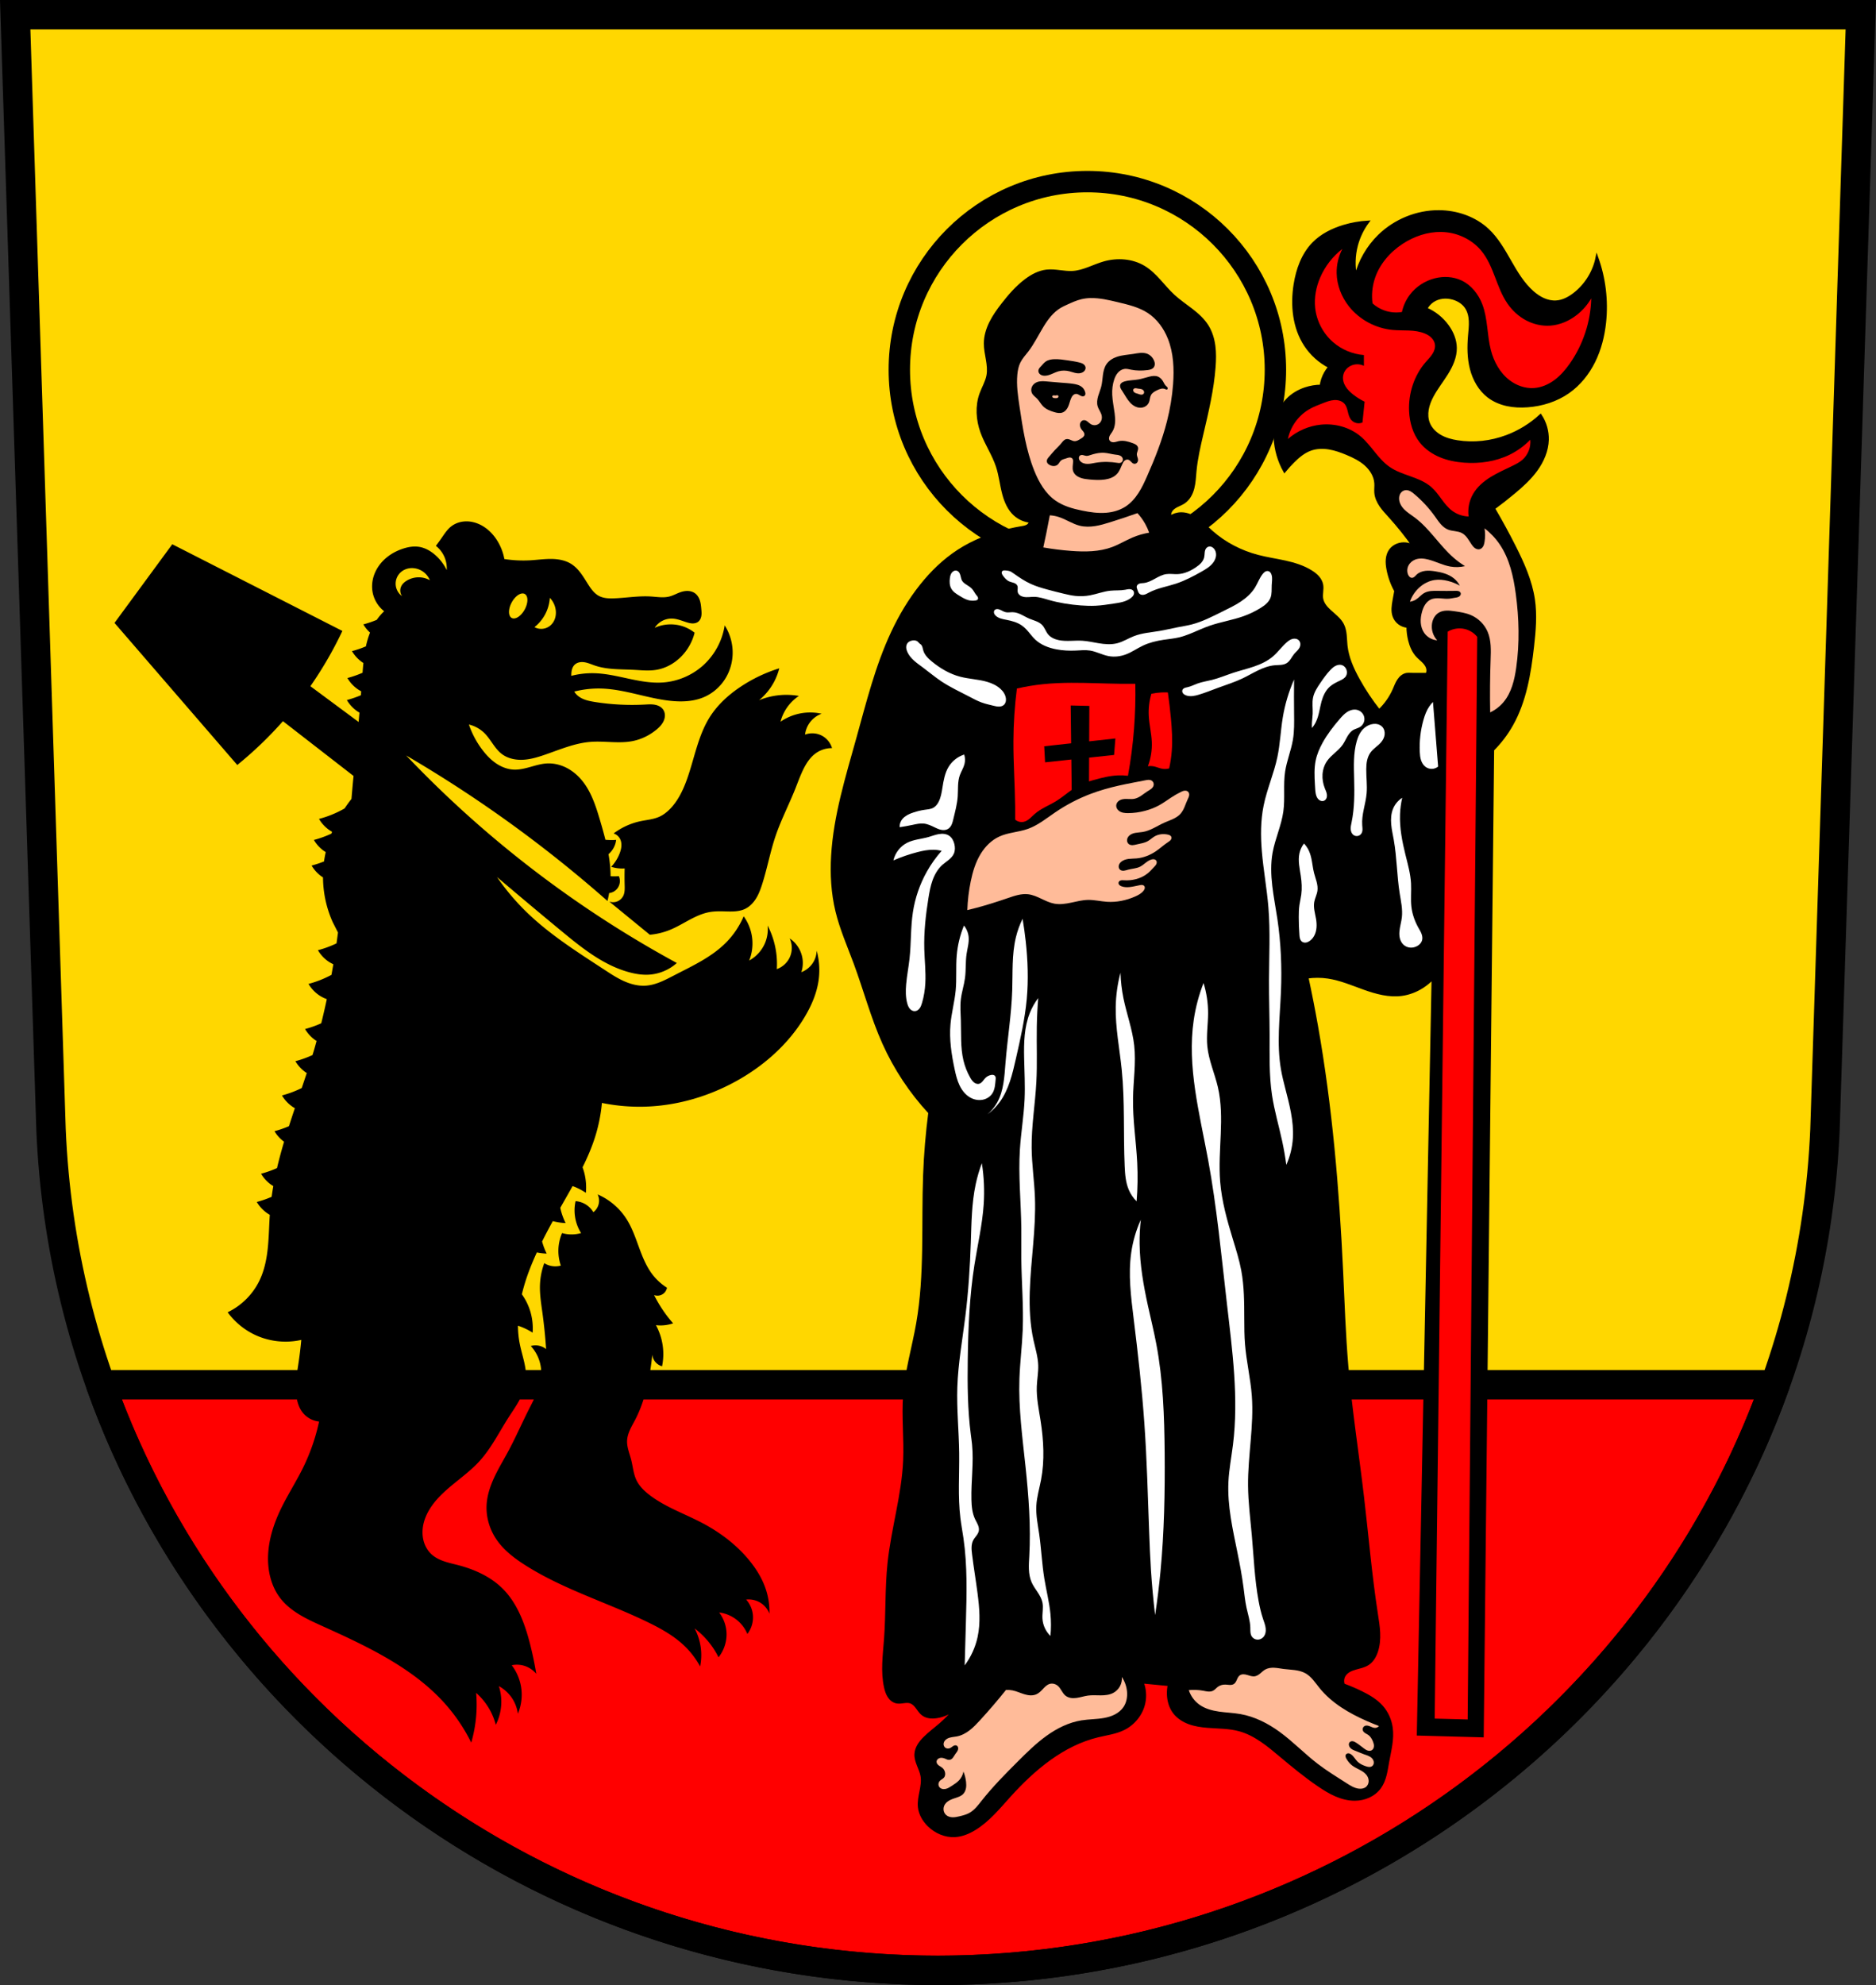 <svg xmlns="http://www.w3.org/2000/svg" width="701.33" height="741.77" viewBox="0 0 701.334 741.769"><rect x="0" y="0" width="701.334" height="741.769" fill="#333333" stroke="none"/><g transform="translate(-16.732-35.19)"><path d="m22.412 40.692l13.398 416.62c7.415 175.25 153.92 314.05 331.59 314.14 177.51-.215 324.07-139.06 331.59-314.14l13.398-416.62h-344.98z" fill="#ffd700" fill-rule="evenodd"/><g stroke="#000"><g stroke-width="11"><path d="m37.662 517.43c45.68 127.71 169.12 218.76 313 218.84 143.73-.174 267.16-91.25 312.93-218.84h-625.93z" transform="translate(16.732 35.19)" fill="#f00" stroke-linejoin="round" stroke-linecap="round"/><path d="m22.412 40.692l13.398 416.62c7.415 175.25 153.92 314.05 331.59 314.14 177.51-.215 324.07-139.06 331.59-314.14l13.398-416.62h-344.98z" fill="none" fill-rule="evenodd"/></g><circle cx="423.24" cy="173.35" r="70.3" fill="none" stroke-linejoin="round" stroke-linecap="round" stroke-width="8"/></g><g fill-rule="evenodd"><path d="m174.68 194.82c-.432-.013-.866.003-1.297.045-1.724.17-3.41.803-4.766 1.881-1.405 1.117-2.403 2.653-3.424 4.129-.723 1.046-1.47 2.076-2.24 3.088 1.35 1.063 2.437 2.456 3.141 4.02.707 1.575 1.023 3.322.916 5.04-.967-1.975-2.294-3.772-3.898-5.275-1.851-1.735-4.138-3.101-6.652-3.441-1.924-.261-3.888.09-5.734.689-2.272.737-4.427 1.861-6.264 3.387-1.838 1.527-3.352 3.462-4.293 5.658-.941 2.196-1.297 4.654-.912 7.01.469 2.875 2.058 5.552 4.357 7.34-1.023.974-1.946 2.051-2.752 3.211-.004.005-.008.011-.012.016-1.632.674-3.306 1.246-5.01 1.693.669 1.144 1.523 2.174 2.5 3.068-.662 1.663-1.167 3.392-1.549 5.145-1.692.709-3.427 1.313-5.201 1.777.974 1.666 2.317 3.112 3.906 4.207.116.08.241.145.359.221-.121 1.214-.223 2.432-.311 3.65-1.838.798-3.73 1.473-5.668 1.98.974 1.666 2.317 3.112 3.906 4.207.401.276.821.523 1.25.752-.038.488-.072.977-.111 1.465-1.705.717-3.456 1.326-5.246 1.795.974 1.666 2.319 3.112 3.908 4.207.256.176.525.331.793.488-.103 1.167-.2 2.334-.307 3.5l-18.03-13.361c4.548-6.537 8.557-13.449 11.957-20.65l-63.59-32.395-21.596 29.395 45.891 53.09c6.13-4.974 11.847-10.457 17.08-16.371l26.389 20.467c-.084.891-.172 1.782-.254 2.674-.181 1.971-.35 3.948-.525 5.922-.909 1.134-1.751 2.318-2.559 3.525-.185.106-.366.221-.553.324-2.841 1.57-5.878 2.785-9.02 3.607.974 1.666 2.319 3.112 3.908 4.207.317.218.645.417.98.605-.094.23-.179.462-.27.693-2.103.974-4.289 1.77-6.531 2.357.974 1.666 2.317 3.112 3.906 4.207.17.117.352.216.527.324-.257 1.159-.48 2.325-.643 3.5-1.514.607-3.063 1.12-4.641 1.533.974 1.666 2.317 3.112 3.906 4.207.115.079.238.144.355.219.036 5.732 1.261 11.454 3.611 16.682l1.99 3.908c-.182 1.356-.354 2.713-.549 4.066-2.231 1.065-4.561 1.924-6.953 2.551.974 1.666 2.319 3.112 3.908 4.207.583.402 1.205.739 1.846 1.039-.219 1.322-.451 2.641-.686 3.959-2.717 1.457-5.601 2.604-8.584 3.385.974 1.666 2.319 3.112 3.908 4.207.905.623 1.894 1.113 2.926 1.49-.635 3.02-1.333 6.03-2.076 9.02-1.956.874-3.978 1.604-6.05 2.146.974 1.666 2.317 3.112 3.906 4.207.13.089.269.164.402.248-.298 1.068-.582 2.139-.896 3.203-.204.691-.42 1.38-.631 2.07-2.06.944-4.197 1.719-6.389 2.293.974 1.666 2.319 3.114 3.908 4.209.109.075.226.137.338.209-.618 1.872-1.245 3.743-1.881 5.611-2.361 1.163-4.833 2.099-7.379 2.766.974 1.666 2.319 3.114 3.908 4.209.293.202.598.382.906.559-.759 2.239-1.498 4.483-2.223 6.729-1.752.745-3.551 1.377-5.393 1.859.904 1.545 2.137 2.889 3.578 3.951-.972 3.262-1.864 6.538-2.637 9.838-1.928.856-3.918 1.573-5.959 2.107.974 1.666 2.317 3.112 3.906 4.207.217.149.446.279.672.414-.235 1.331-.445 2.666-.629 4.01-1.799.774-3.65 1.43-5.545 1.926.974 1.666 2.319 3.114 3.908 4.209.307.211.625.402.949.586-.258 3.952-.316 7.917-.693 11.859-.416 4.341-1.25 8.698-3.131 12.633-2.472 5.172-6.758 9.456-11.93 11.928 2.653 3.638 6.241 6.588 10.322 8.488 5.324 2.478 11.478 3.133 17.205 1.834-.235 2.607-.542 5.208-.918 7.799-.63 4.338-1.461 8.726-.918 13.08.276 2.211.934 4.429 2.295 6.193 1.483 1.923 3.777 3.196 6.193 3.439-1.272 5.95-3.281 11.744-5.965 17.205-2.716 5.527-6.115 10.705-8.717 16.287-2.357 5.058-4.054 10.485-4.357 16.06-.317 5.829 1 11.907 4.588 16.516 3.867 4.974 9.856 7.728 15.598 10.322 7.606 3.437 15.206 6.918 22.48 11.01 8.312 4.675 16.245 10.194 22.709 17.205 4.227 4.584 7.791 9.777 10.551 15.369.933-3.217 1.55-6.528 1.836-9.865.248-2.898.248-5.818 0-8.717 2.136 1.88 3.932 4.144 5.275 6.652.894 1.669 1.589 3.445 2.064 5.277 1.366-2.687 2.08-5.703 2.064-8.717 0-1.943-.321-3.885-.918-5.734 2.168 1.169 4.01 2.931 5.277 5.04.963 1.609 1.59 3.418 1.834 5.277 1.368-3.233 1.771-6.867 1.146-10.322-.51-2.822-1.699-5.521-3.439-7.801 1.281-.273 2.618-.273 3.898 0 2.052.438 3.946 1.591 5.277 3.213-.605-3.701-1.371-7.377-2.295-11.01-1.936-7.618-4.739-15.34-10.322-20.873-4.473-4.433-10.423-7.122-16.516-8.717-1.779-.466-3.582-.847-5.32-1.445-1.738-.599-3.428-1.43-4.773-2.684-1.499-1.397-2.511-3.282-2.98-5.277-.521-2.214-.39-4.557.217-6.75.607-2.193 1.677-4.238 2.994-6.094 4.677-6.59 12.199-10.563 17.662-16.518 4.481-4.884 7.434-10.936 11.01-16.516 1.342-2.093 2.777-4.129 3.973-6.309 1.196-2.179 2.154-4.528 2.449-6.996.286-2.397-.06-4.826-.59-7.182-.53-2.356-1.242-4.669-1.703-7.04-.43-2.206-.637-4.434-.656-6.666.376.124.755.24 1.125.383 1.519.587 2.98 1.325 4.354 2.199.194-2.558-.069-5.15-.771-7.617-.684-2.403-1.793-4.681-3.246-6.713.647-2.701 1.456-5.371 2.406-7.965.955-2.606 2.034-5.16 3.189-7.68 1.212.246 2.445.397 3.682.434-.719-1.447-1.296-2.966-1.719-4.525 1.276-2.56 2.62-5.089 4-7.598 1.567.404 3.174.657 4.791.705-.724-1.458-1.303-2.988-1.727-4.561-.101-.375-.175-.756-.258-1.135.601-1.056 1.196-2.115 1.799-3.168.938-1.64 1.872-3.288 2.795-4.941.218.081.441.149.656.236 1.508.613 2.956 1.375 4.314 2.273.239-2.554.023-5.15-.637-7.629-.171-.642-.379-1.271-.607-1.895 1.839-3.705 3.48-7.495 4.719-11.441 1.287-4.1 2.134-8.338 2.523-12.617 5.425 1.107 10.982 1.57 16.516 1.377 12.31-.43 24.441-4.142 35.1-10.322 9.837-5.706 18.53-13.609 24.316-23.398 2.429-4.109 4.352-8.58 5.05-13.303.55-3.74.313-7.595-.689-11.24-.055 1.716-.62 3.411-1.605 4.816-1.016 1.449-2.474 2.583-4.129 3.211.505-1.546.663-3.203.459-4.816-.395-3.126-2.198-6.05-4.816-7.799 1.038 2.217 1.038 4.894 0 7.111-.943 2.01-2.721 3.62-4.818 4.357.13-2.065.054-4.143-.229-6.193-.484-3.515-1.575-6.946-3.211-10.09.228 2.173-.091 4.402-.918 6.424-1.15 2.811-3.296 5.203-5.965 6.652 1.01-2.535 1.407-5.313 1.146-8.03-.292-3.047-1.413-6.01-3.211-8.486-1.566 3.669-3.837 7.04-6.652 9.863-5.383 5.405-12.492 8.654-19.268 12.158-3.421 1.77-6.936 3.671-10.781 3.898-2.793.165-5.581-.581-8.131-1.732-2.55-1.151-4.897-2.7-7.238-4.232-10.216-6.686-20.636-13.25-29.361-21.791-4-3.917-7.618-8.226-10.781-12.846 7.98 6.787 16.01 13.515 24.09 20.19 7.654 6.321 15.657 12.751 25.23 15.369 2.463.673 5.02 1.083 7.57.918 3.798-.247 7.497-1.808 10.322-4.357-28.84-15.656-55.785-34.803-80.06-56.889-7.28-6.624-14.321-13.512-21.1-20.645 9.289 5.426 18.394 11.164 27.3 17.203 16.744 11.358 32.767 23.78 47.941 37.16.251-.976.447-1.964.617-2.957.538-.061 1.066-.213 1.549-.459.677-.345 1.265-.865 1.691-1.494.426-.63.69-1.368.76-2.125.069-.757-.056-1.532-.361-2.229-1.029.074-2.062.076-3.092.021.002-2.765-.303-5.51-.779-8.236 1.569-1.346 2.636-3.284 2.855-5.344-1.334.096-2.674.078-4.01-.043-.601-2.413-1.284-4.81-1.986-7.186-1.613-5.457-3.389-11.07-7.111-15.369-1.6-1.849-3.54-3.418-5.74-4.484-2.2-1.067-4.664-1.62-7.105-1.479-2.104.122-4.14.747-6.17 1.314-2.03.567-4.112 1.084-6.217.979-2.318-.116-4.559-.994-6.486-2.287-1.928-1.293-3.558-2.991-4.982-4.824-2.271-2.924-4.052-6.229-5.242-9.734 2.195.517 4.241 1.653 5.84 3.244 1.201 1.195 2.14 2.623 3.117 4.01.977 1.385 2.02 2.755 3.371 3.777 2.204 1.667 5.075 2.268 7.836 2.143 2.76-.125 5.444-.921 8.06-1.816 5.652-1.936 11.238-4.388 17.193-4.867 5.293-.426 10.692.732 15.896-.324 3.207-.651 6.228-2.14 8.758-4.217 1.118-.918 2.167-1.982 2.752-3.305.292-.661.463-1.38.451-2.104-.012-.723-.211-1.448-.607-2.053-.34-.518-.819-.94-1.357-1.248-.538-.308-1.135-.505-1.744-.621-1.218-.232-2.472-.143-3.711-.078-6.283.33-12.602.026-18.814-.973-1.401-.225-2.809-.488-4.123-1.025-1.314-.537-2.54-1.369-3.338-2.543-.069-.101-.123-.211-.186-.316 3.378-.85 6.871-1.241 10.352-1.115 8.705.315 17.03 3.686 25.691 4.588 4.177.435 8.522.268 12.387-1.375 3.202-1.361 5.965-3.718 7.854-6.641 1.889-2.922 2.903-6.395 2.928-9.875.026-3.632-1.024-7.264-2.982-10.322-.877 5.801-3.855 11.261-8.258 15.14-4.056 3.572-9.292 5.786-14.682 6.193-4.32.326-8.641-.475-12.877-1.383-4.236-.908-8.484-1.932-12.814-2.059-2.929-.086-5.868.248-8.705.979 0-.697.022-1.395.172-2.074.174-.792.528-1.566 1.121-2.119.481-.449 1.1-.734 1.744-.865.644-.131 1.314-.114 1.963-.008 1.298.213 2.51.77 3.754 1.197 4.649 1.596 9.689 1.363 14.598 1.621 2.814.148 5.654.462 8.434 0 3.399-.564 6.561-2.293 9.03-4.693 2.564-2.49 4.415-5.707 5.277-9.176-1.238-.985-2.641-1.764-4.131-2.295-3.474-1.237-7.423-1.069-10.779.459.703-1.102 1.702-2.01 2.863-2.613 1.161-.601 2.481-.889 3.787-.826 1.821.088 3.537.831 5.277 1.375.724.226 1.468.421 2.227.43.759.009 1.54-.183 2.131-.658.641-.515 1-1.316 1.139-2.127.138-.811.077-1.641 0-2.461-.091-1.095-.193-2.199-.52-3.248-.327-1.049-.898-2.053-1.773-2.717-.764-.58-1.724-.869-2.682-.914-.958-.045-1.917.145-2.824.455-1.399.478-2.697 1.24-4.129 1.607-2.233.573-4.58.149-6.881 0-4.588-.298-9.17.516-13.764.688-1.958.073-4.01.008-5.734-.918-1.687-.904-2.863-2.52-3.9-4.129-.92-1.428-1.78-2.898-2.793-4.262-1.013-1.364-2.192-2.63-3.629-3.537-2.183-1.378-4.833-1.842-7.414-1.873-2.581-.031-5.148.341-7.725.496-3.292.199-6.606.044-9.865-.459-.432-2.345-1.292-4.611-2.523-6.652-1.768-2.929-4.373-5.427-7.568-6.65-1.213-.464-2.504-.742-3.801-.779m-20.352 17.473c.217.008.432.026.646.055 1.258.17 2.469.68 3.471 1.459 1 .779 1.793 1.826 2.268 3-1.107-.614-2.348-.979-3.611-1.063-1.777-.117-3.589.335-5.102 1.275-.775.482-1.486 1.107-1.912 1.914-.314.593-.463 1.272-.426 1.941.037.67.259 1.328.637 1.883-1.296-.941-2.168-2.445-2.338-4.04-.102-.955.041-1.936.41-2.822.37-.887.967-1.679 1.717-2.279 1.182-.947 2.724-1.389 4.24-1.33m41.096 9.463a2.767 5.101 28.465 0 1 .002 0 2.767 5.101 28.465 0 1 .74 .186 2.767 5.101 28.465 0 1 .016 5.793 2.767 5.101 28.465 0 1 -4.863 3.182 2.767 5.101 28.465 0 1 -.016 -5.793 2.767 5.101 28.465 0 1 4.121 -3.367m10.135 1.645c1.253 1.282 2.053 2.997 2.23 4.781.104 1.04 0 2.106-.354 3.09-.353.984-.959 1.884-1.771 2.543-.806.653-1.809 1.06-2.842 1.154-1.033.094-2.092-.126-3-.623 1.608-1.272 2.954-2.873 3.932-4.676 1.045-1.927 1.666-4.082 1.807-6.27m85.78 26.334c-5.114 1.585-9.999 3.91-14.453 6.881-4.485 2.992-8.576 6.69-11.469 11.24-4.647 7.31-5.883 16.212-8.945 24.314-1.354 3.581-3.11 7.08-5.734 9.863-1.245 1.323-2.695 2.485-4.359 3.213-2.163.946-4.57 1.12-6.881 1.605-3.646.767-7.119 2.345-10.09 4.588.955.303 1.79.969 2.295 1.834.478.819.658 1.792.619 2.74-.039.948-.288 1.877-.619 2.766-.707 1.897-1.802 3.649-3.195 5.117 1.034.335 2.111.542 3.195.617.611.042 1.223.042 1.834 0-.056 2.064-.056 4.129 0 6.193.036 1.327.085 2.708-.459 3.918-.431.959-1.23 1.746-2.195 2.162-.965.416-2.087.458-3.08.113l15.14 12.387c2.596-.228 5.156-.848 7.568-1.834 2.529-1.034 4.877-2.458 7.287-3.744 2.41-1.287 4.929-2.452 7.623-2.908 1.889-.32 3.819-.284 5.734-.23 2.489.069 5.089.142 7.342-.918 1.739-.818 3.13-2.261 4.146-3.893 1.017-1.631 1.687-3.451 2.275-5.281 1.92-5.971 3.03-12.185 5.05-18.12 2.027-5.965 4.946-11.581 7.287-17.43.921-2.301 1.755-4.641 2.807-6.885 1.195-2.55 2.735-5.04 5.04-6.652 1.734-1.209 3.851-1.86 5.965-1.834-.61-2.093-2.154-3.896-4.129-4.818-1.851-.865-4.053-.948-5.965-.229.193-1.655.834-3.256 1.836-4.588 1.101-1.462 2.635-2.593 4.357-3.211-2.403-.538-4.908-.617-7.34-.23-2.87.456-5.636 1.562-8.03 3.211.536-2.065 1.478-4.02 2.754-5.734 1.138-1.525 2.542-2.849 4.129-3.898-2.57-.454-5.206-.532-7.799-.23-2.439.284-4.839.904-7.111 1.836 2.239-1.837 4.12-4.109 5.506-6.652.906-1.663 1.601-3.439 2.064-5.275m-67.898 196.58c.473.991.636 2.127.459 3.211-.221 1.352-.975 2.61-2.064 3.441-.722-1.224-1.759-2.261-2.982-2.982-1.114-.657-2.38-1.054-3.67-1.148-.567 2.566-.488 5.273.229 7.801.412 1.454 1.033 2.849 1.836 4.129-1.485.426-3.048.583-4.588.459-.854-.069-1.7-.223-2.523-.459-.902 2.094-1.374 4.372-1.377 6.652-.002 1.869.31 3.737.918 5.504-1.342.373-2.786.373-4.129 0-.728-.202-1.426-.513-2.064-.918-.953 2.57-1.497 5.291-1.605 8.03-.141 3.533.437 7.05.918 10.553.616 4.493 1.074 9.01 1.375 13.533-.977-.786-2.19-1.272-3.439-1.377-.77-.064-1.553.015-2.295.23 2.421 2.588 3.84 6.09 3.9 9.633.044 2.566-.598 5.105-1.525 7.498-.927 2.393-2.139 4.661-3.293 6.953-2.567 5.102-4.857 10.343-7.568 15.369-1.718 3.185-3.605 6.283-5.135 9.563-1.53 3.28-2.706 6.781-2.895 10.395-.236 4.526 1.125 9.1 3.67 12.846 2.726 4.02 6.686 7.03 10.781 9.635 14.245 9.06 30.694 13.949 45.877 21.332 4.942 2.403 9.819 5.121 13.764 8.947 2.281 2.212 4.222 4.773 5.734 7.568.474-2.335.553-4.75.23-7.111-.339-2.481-1.12-4.899-2.295-7.109 2.25 1.7 4.265 3.713 5.965 5.963 1.14 1.509 2.138 3.125 2.98 4.818 2.059-2.563 3.141-5.892 2.982-9.176-.131-2.723-1.104-5.399-2.752-7.57 2.62.327 5.134 1.461 7.111 3.211 1.491 1.319 2.675 2.981 3.439 4.818 1.553-1.995 2.307-4.595 2.064-7.111-.204-2.114-1.101-4.155-2.521-5.734 1.82-.215 3.709.195 5.275 1.146 1.559.947 2.789 2.424 3.439 4.129.076-3.107-.391-6.228-1.375-9.176-1.32-3.953-3.549-7.56-6.193-10.781-4.797-5.845-10.968-10.479-17.664-13.992-6.524-3.423-13.632-5.862-19.496-10.322-2.047-1.557-3.961-3.403-5.05-5.734-1.087-2.333-1.269-4.972-1.904-7.467-.609-2.394-1.654-4.747-1.537-7.215.066-1.389.502-2.738 1.072-4.01.57-1.268 1.275-2.469 1.918-3.701 2.449-4.692 3.988-9.815 5.04-15 .629-3.107 1.088-6.247 1.375-9.404.122 1.218.705 2.383 1.605 3.211.585.538 1.299.934 2.064 1.146.527-2.56.606-5.212.23-7.799-.384-2.646-1.243-5.223-2.523-7.57 1.141.138 2.3.138 3.441 0 1.015-.122 2.01-.353 2.98-.688-1.407-1.595-2.71-3.283-3.898-5.05-1.188-1.763-2.261-3.602-3.211-5.504.805.3 1.718.3 2.523 0 .585-.218 1.112-.592 1.512-1.072.4-.48.672-1.066.781-1.682-2.12-1.33-3.996-3.048-5.506-5.04-2.297-3.039-3.707-6.642-5.02-10.219-1.31-3.577-2.566-7.217-4.615-10.428-2.577-4.04-6.384-7.276-10.781-9.174" transform="translate(16.732 35.19)"/><path d="m453.82 664.72l-10.06-.973c.969 2.457 1.198 5.202.649 7.786-.884 4.158-3.817 7.8-7.632 9.676-2.976 1.464-6.337 1.877-9.562 2.651-13.15 3.157-24.02 12.349-33.09 22.384-4.01 4.444-7.875 9.189-12.976 12.327-2.267 1.394-4.804 2.457-7.461 2.595-3.59.186-7.16-1.381-9.732-3.893-1.871-1.827-3.281-4.213-3.568-6.812-.216-1.952.2-3.911.582-5.837.382-1.926.734-3.908.391-5.842-.246-1.391-.841-2.691-1.359-4-.519-1.314-.972-2.694-.912-4.105.05-1.181.462-2.327 1.063-3.344.601-1.017 1.386-1.915 2.223-2.748 1.907-1.899 4.095-3.49 6.121-5.261 2.134-1.865 4.092-3.932 5.839-6.164-2.053 1.903-4.691 3.165-7.461 3.568-.895.13-1.809.173-2.703.036-.894-.137-1.769-.46-2.488-1.01-.862-.659-1.452-1.6-2.099-2.471-.323-.436-.666-.86-1.067-1.225-.401-.366-.862-.672-1.376-.846-.826-.278-1.725-.197-2.59-.084-.864.113-1.746.253-2.601.084-.602-.119-1.169-.39-1.659-.758-.49-.368-.905-.832-1.244-1.343-.677-1.022-1.045-2.218-1.315-3.414-1.338-5.932-.448-12.1 0-18.17.694-9.394.312-18.855 1.298-28.22 1.352-12.846 5.263-25.375 5.839-38.28.367-8.213-.627-16.457 0-24.654.688-8.994 3.307-17.716 4.866-26.601 3.203-18.253 1.901-36.954 2.595-55.47.293-7.81.942-15.606 1.946-23.357-7.09-7.64-12.923-16.444-17.193-25.952-4.331-9.645-7.04-19.929-10.705-29.845-2.387-6.452-5.193-12.779-6.812-19.464-1.641-6.771-2.033-13.807-1.622-20.762.882-14.936 5.396-29.38 9.408-43.794 3.727-13.392 7.078-26.989 12.976-39.577 2.91-6.211 6.435-12.15 10.705-17.518 3.971-4.991 8.604-9.497 13.949-12.976 5.717-3.721 12.176-6.22 18.815-7.786 1.61-.38 3.233-.706 4.866-.973.464-.076.93-.147 1.378-.288.448-.141.881-.356 1.217-.685.352-.345.584-.809.649-1.298-2.156-.213-4.236-1.138-5.839-2.595-2.143-1.948-3.358-4.722-4.118-7.517-.941-3.46-1.279-7.07-2.399-10.48-1.466-4.461-4.218-8.403-5.811-12.821-1.647-4.569-1.982-9.709-.324-14.274.831-2.289 2.146-4.419 2.595-6.812.372-1.981.125-4.02-.213-6.01-.338-1.987-.768-3.975-.76-5.991.001-2.713.82-5.379 2.026-7.809 1.206-2.43 2.801-4.645 4.462-6.789 2.584-3.335 5.379-6.558 8.759-9.08 2.272-1.698 4.868-3.088 7.686-3.413 3.266-.377 6.55.7 9.832.493 4.077-.256 7.751-2.446 11.678-3.568 4.949-1.415 10.515-1.036 14.922 1.622 4.402 2.655 7.25 7.221 11.03 10.705 2.094 1.931 4.47 3.524 6.724 5.265 2.254 1.741 4.422 3.671 5.928 6.089 1.386 2.226 2.159 4.795 2.507 7.395.348 2.599.283 5.237.088 7.852-.63 8.449-2.606 16.731-4.542 24.979-1.081 4.608-2.154 9.236-2.595 13.949-.2 2.138-.272 4.303-.812 6.381-.27 1.039-.659 2.052-1.218 2.968-.559.916-1.293 1.734-2.187 2.329-.823.548-1.761.896-2.642 1.346-.881.45-1.739 1.036-2.224 1.898-.384.682-.502 1.509-.324 2.271 1.236-.836 2.725-1.294 4.217-1.298 2.263-.006 4.423 1.01 6.254 2.336 1.832 1.329 3.404 2.977 5.1 4.476 4.901 4.332 10.868 7.416 17.193 9.08 3.395.895 6.881 1.388 10.309 2.146 3.428.759 6.845 1.805 9.804 3.693.901.575 1.761 1.231 2.462 2.038.701.808 1.238 1.776 1.431 2.828.157.853.084 1.73.008 2.595-.076.864-.154 1.74-.008 2.596.154.904.556 1.753 1.08 2.505.523.753 1.167 1.414 1.84 2.036 1.753 1.619 3.786 3.062 4.866 5.19.599 1.181.863 2.505 1 3.823.138 1.318.156 2.646.296 3.963.479 4.486 2.363 8.702 4.542 12.652 2.262 4.102 4.87 8.01 7.786 11.678 2.331-2.195 4.218-4.859 5.515-7.786.538-1.215.982-2.484 1.718-3.591.368-.553.809-1.063 1.339-1.463.53-.401 1.151-.69 1.809-.785.428-.062.864-.044 1.297-.027.433.017.866.027 1.298.027h4.866c.248-.5.361-1.065.324-1.622-.036-.553-.217-1.091-.483-1.578-.265-.487-.614-.924-.995-1.327-.763-.805-1.659-1.475-2.415-2.286-1.501-1.608-2.387-3.705-2.92-5.839-.423-1.696-.642-3.443-.649-5.19-1.144-.064-2.267-.474-3.184-1.162-.917-.688-1.624-1.651-2.01-2.731-.328-.928-.417-1.928-.377-2.912.04-.984.207-1.958.377-2.927.209-1.191.426-2.38.649-3.568-1.399-2.524-2.389-5.274-2.92-8.11-.227-1.215-.371-2.457-.259-3.688.112-1.231.492-2.458 1.232-3.449.656-.877 1.577-1.542 2.595-1.946 1.997-.792 4.376-.542 6.164.649-2.792-3.966-5.827-7.76-9.08-11.354-1.161-1.282-2.356-2.545-3.326-3.977-.97-1.432-1.715-3.059-1.864-4.782-.102-1.186.079-2.381 0-3.568-.179-2.697-1.712-5.172-3.727-6.975-2.01-1.803-4.485-3.01-6.979-4.055-2.16-.904-4.38-1.706-6.691-2.085-2.31-.379-4.728-.321-6.934.463-2.508.892-4.605 2.66-6.488 4.542-1.138 1.137-2.221 2.328-3.244 3.568-2.111-3.764-3.342-8.02-3.568-12.327-.135-2.563.085-5.158.81-7.62.725-2.462 1.967-4.79 3.731-6.654 1.855-1.96 4.251-3.369 6.812-4.217 1.881-.623 3.858-.952 5.839-.973.22-1.706.774-3.369 1.622-4.866.459-.811 1-1.573 1.622-2.271-3.661-1.857-6.825-4.682-9.08-8.11-4.324-6.563-5.131-14.947-3.893-22.708.891-5.585 2.878-11.184 6.812-15.247 3.065-3.165 7.137-5.21 11.354-6.488 2.95-.894 6.01-1.44 9.08-1.622-1.946 2.616-3.386 5.606-4.217 8.759-1 3.799-1.114 7.83-.324 11.678 1.442-5.759 4.511-11.1 8.759-15.247 5.911-5.769 14.12-9.133 22.384-9.08 6.618.04 13.316 2.309 18.17 6.812 3.535 3.282 5.955 7.559 8.351 11.746 2.395 4.187 4.887 8.436 8.518 11.611 1.218 1.065 2.56 2 4.04 2.653 1.48.652 3.104 1.013 4.718.916 2.504-.151 4.829-1.384 6.812-2.92 4.314-3.342 7.367-8.273 8.434-13.625 2.796 7.75 3.803 16.14 2.92 24.33-.54 5.01-1.79 9.971-4.02 14.487-2.233 4.516-5.475 8.577-9.602 11.465-4.452 3.116-9.828 4.792-15.247 5.19-2.554.188-5.142.1-7.644-.447-2.502-.547-4.92-1.564-6.954-3.121-3.29-2.519-5.418-6.344-6.45-10.357-1.032-4.01-1.042-8.223-.687-12.351.157-1.831.385-3.666.292-5.502-.093-1.836-.531-3.701-1.59-5.204-1.145-1.625-2.95-2.712-4.866-3.244-1.246-.346-2.558-.473-3.842-.323-1.284.15-2.541.582-3.619 1.296-1.098.727-2 1.744-2.595 2.92 3.225 1.373 6.06 3.643 8.11 6.488 1.705 2.369 2.875 5.192 2.92 8.11.052 3.411-1.416 6.67-3.216 9.568-1.8 2.898-3.961 5.575-5.543 8.598-.809 1.546-1.464 3.187-1.751 4.908-.287 1.721-.192 3.528.454 5.148.82 2.056 2.488 3.701 4.415 4.792 1.927 1.091 4.104 1.668 6.29 2.02 6.188.998 12.622.254 18.491-1.946 4.666-1.749 8.988-4.409 12.652-7.786 1.763 2.669 2.682 5.886 2.595 9.08-.11 4.04-1.788 7.918-4.153 11.194-2.365 3.276-5.394 6.01-8.499 8.595-2.427 2.02-4.916 3.969-7.461 5.839 2.747 4.673 5.344 9.434 7.786 14.274 3.173 6.288 6.116 12.819 7.137 19.788.849 5.795.337 11.698-.324 17.518-1.146 10.08-2.823 20.352-7.786 29.2-1.932 3.444-4.341 6.619-7.137 9.408l-3.893 368.52-24.01-.649 5.515-282.55c-1.159 1.234-2.47 2.327-3.893 3.244-2.349 1.514-5.02 2.55-7.786 2.92-4.718.63-9.475-.671-13.959-2.271-4.483-1.6-8.905-3.525-13.615-4.217-2.577-.378-5.209-.378-7.786 0 1.301 6.03 2.491 12.09 3.568 18.17 5.376 30.31 7.957 61.06 9.408 91.81.556 11.792.947 23.597 1.946 35.36 1.382 16.279 3.925 32.435 5.839 48.66 1.723 14.6 2.938 29.27 5.19 43.794.368 2.376.765 4.754.871 7.156.106 2.402-.087 4.844-.871 7.117-.618 1.792-1.652 3.513-3.244 4.542-1.388.897-3.064 1.194-4.653 1.648-.794.227-1.581.501-2.3.909-.718.408-1.369.959-1.807 1.66-.657 1.051-.781 2.416-.324 3.568 2.322.848 4.597 1.823 6.812 2.92 2.761 1.366 5.481 2.962 7.517 5.275 1.931 2.193 3.166 4.976 3.568 7.87.593 4.273-.585 8.562-1.353 12.807-.295 1.63-.532 3.273-.945 4.877-.414 1.604-1.014 3.18-1.974 4.53-1.048 1.473-2.508 2.639-4.147 3.402-1.639.764-3.452 1.131-5.261 1.139-2.459.012-4.89-.63-7.145-1.611-2.255-.981-4.349-2.295-6.382-3.679-4.906-3.341-9.502-7.113-14.05-10.93-4.726-3.97-9.616-8.11-15.571-9.732-3.89-1.06-7.985-.969-12-1.298-2.29-.187-4.588-.518-6.745-1.307-2.158-.789-4.181-2.063-5.582-3.884-1.484-1.928-2.195-4.38-2.271-6.812-.037-1.197.072-2.398.324-3.568z" stroke="#000"/><path d="m424.45 146.56c-1.138.026-2.269.155-3.389.418-1.919.451-3.721 1.286-5.514 2.107-.77.353-1.542.706-2.271 1.137-2.797 1.652-4.803 4.359-6.488 7.137-1.877 3.094-3.465 6.38-5.678 9.244-1.02 1.321-2.176 2.559-2.918 4.055-.697 1.406-.995 2.98-1.137 4.543-.358 3.95.226 7.917.811 11.84 1.212 8.14 2.454 16.366 5.516 24.01 1.726 4.308 4.145 8.529 7.947 11.191 2.908 2.036 6.417 3.02 9.895 3.73 2.988.615 6.04 1.064 9.08.813 2.513-.208 5.01-.911 7.137-2.271 1.988-1.273 3.588-3.083 4.875-5.063 1.287-1.979 2.277-4.133 3.234-6.291 2.964-6.684 5.664-13.512 7.461-20.6 1.146-4.52 1.923-9.137 2.271-13.787.431-5.748.182-11.675-1.947-17.03-1.517-3.818-4.03-7.31-7.461-9.57-3.331-2.195-7.311-3.127-11.191-4.055-3.357-.802-6.823-1.632-10.236-1.553m19.354 20.479c.692.015 1.381.13 2.01.408.996.44 1.791 1.279 2.262 2.262.205.429.353.892.373 1.367.02.475-.094.963-.373 1.348-.266.366-.666.618-1.09.775-.424.157-.873.226-1.322.281-2.01.246-4.054.245-6.04-.15-.798-.16-1.602-.385-2.412-.303-.972.099-1.865.644-2.518 1.371-.653.727-1.086 1.627-1.404 2.551-.631 1.833-.835 3.796-.754 5.732.098 2.332.601 4.624.904 6.938.157 1.2.261 2.416.15 3.621-.107 1.167-.421 2.332-1.055 3.318-.294.458-.655.874-.906 1.357-.159.307-.272.641-.287.986-.015.345.074.701.287.973.182.231.445.393.727.479.282.085.582.098.875.07.586-.056 1.142-.272 1.717-.396 1.762-.381 3.589.126 5.279.754.42.156.842.321 1.205.584.363.263.665.636.756 1.074.089.429-.029.873-.166 1.289-.137.416-.295.837-.285 1.275.008.337.114.663.221.982.107.319.216.642.23.979.017.408-.116.828-.396 1.125-.14.149-.315.266-.508.334-.193.068-.403.087-.604.049-.216-.041-.415-.143-.592-.273-.176-.131-.331-.289-.482-.447-.152-.159-.302-.32-.471-.461-.168-.141-.357-.261-.566-.326-.23-.072-.48-.074-.715-.018-.235.056-.454.17-.643.32-.429.343-.684.855-.906 1.357-.559 1.261-1.03 2.6-1.959 3.619-.572.627-1.298 1.105-2.076 1.443-.778.339-1.61.542-2.449.668-1.894.284-3.825.176-5.732 0-1.122-.104-2.254-.233-3.318-.604-.628-.218-1.231-.522-1.74-.949-.51-.427-.922-.982-1.125-1.615-.177-.554-.19-1.148-.15-1.729.039-.581.129-1.158.15-1.74.008-.212.006-.426-.035-.635-.042-.208-.127-.413-.268-.572-.142-.16-.336-.268-.543-.324-.207-.056-.426-.062-.639-.035-.425.053-.823.227-1.23.359-.313.102-.634.18-.945.289-.311.109-.615.253-.865.467-.245.21-.43.479-.609.748-.179.269-.359.542-.598.76-.397.361-.938.543-1.475.551-.537.008-1.067-.149-1.541-.4-.245-.129-.478-.286-.668-.486-.19-.201-.338-.449-.389-.721-.069-.367.04-.748.223-1.074.183-.326.435-.606.682-.887.659-.75 1.283-1.53 1.961-2.262.846-.913 1.776-1.751 2.564-2.715.254-.311.494-.636.783-.914.289-.278.635-.51 1.027-.594.279-.06.571-.043.85.019.279.062.546.167.809.281.44.191.882.411 1.359.453.436.038.872-.077 1.271-.256.399-.179.768-.421 1.141-.65.299-.184.606-.362.861-.604.255-.241.459-.555.496-.904.02-.19-.001-.382-.072-.563-.063-.18-.157-.349-.266-.506-.217-.314-.489-.586-.717-.893-.388-.521-.643-1.163-.604-1.811.025-.409.17-.814.438-1.125.268-.311.661-.519 1.07-.533.253-.009.505.054.736.158.231.104.442.249.641.406.397.315.751.686 1.188.943.55.324 1.217.445 1.846.336.629-.109 1.215-.449 1.623-.939.29-.349.492-.77.592-1.213.1-.443.099-.906.012-1.352-.122-.621-.409-1.194-.707-1.752-.298-.558-.614-1.113-.801-1.717-.384-1.24-.198-2.588.162-3.836.36-1.248.887-2.444 1.195-3.705.34-1.393.406-2.837.602-4.258.196-1.421.54-2.862 1.359-4.04.924-1.328 2.385-2.208 3.922-2.715 1.942-.641 4.01-.736 6.03-1.055.908-.143 1.809-.334 2.727-.393.229-.015.461-.02.691-.016m-32.832 2.369c1.668-.048 3.328.207 4.979.451 1.415.21 2.834.413 4.223.756.54.133 1.085.292 1.545.604.23.156.437.349.592.58.155.231.258.498.277.775.021.292-.051.589-.188.848-.136.259-.336.482-.566.662-.435.339-.977.524-1.525.582-.548.058-1.105-.009-1.643-.131-.714-.162-1.401-.423-2.111-.602-1.331-.335-2.749-.365-4.072 0-.871.241-1.687.644-2.52.994-.833.35-1.706.652-2.609.664-.587.008-1.191-.115-1.67-.455-.239-.17-.444-.393-.578-.654-.134-.261-.198-.56-.166-.852.037-.332.195-.641.393-.91.198-.269.436-.504.664-.748.535-.573 1.017-1.209 1.658-1.66.951-.67 2.156-.87 3.318-.904m37.11 6.258c.51-.018 1.028.042 1.504.227.845.328 1.504 1.027 1.961 1.811.331.569.582 1.204 1.057 1.66.205.197.452.362.592.609.07.124.111.267.092.408-.001.071-.035.14-.074.199-.039.059-.092.109-.156.141-.06.029-.127.041-.193.041-.066 0-.134-.013-.197-.033-.127-.039-.242-.107-.363-.16-.481-.212-1.035-.216-1.549-.105-.514.11-.996.33-1.469.559-.442.214-.882.439-1.279.729-.397.289-.751.648-.982 1.082-.221.416-.322.884-.408 1.348-.087.463-.165.933-.348 1.367-.295.702-.863 1.279-1.545 1.619-.682.34-1.47.448-2.225.342-.845-.119-1.64-.499-2.32-1.014-.68-.515-1.251-1.161-1.752-1.852-.77-1.061-1.384-2.229-2.113-3.318-.244-.365-.503-.725-.67-1.131-.084-.203-.143-.416-.162-.635-.019-.219.003-.442.078-.648.123-.334.381-.606.68-.799.299-.192.638-.312.98-.408 1.713-.484 3.529-.432 5.279-.754 1.38-.254 2.706-.739 4.072-1.057.497-.116 1-.209 1.512-.227m-41.822 1.977c.221-.005.442-.003.664.006.296.011.591.032.883.055 1.761.135 3.518.316 5.279.453 1.611.126 3.227.216 4.826.453.624.093 1.248.209 1.844.416.596.207 1.165.51 1.625.941.516.484.882 1.123 1.057 1.809.052.204.087.416.072.627-.015.21-.086.421-.225.58-.094.108-.217.19-.352.24-.135.051-.28.072-.424.068-.287-.007-.564-.11-.82-.24-.256-.13-.498-.288-.754-.42-.255-.132-.529-.238-.816-.252-.228-.011-.457.037-.666.129-.209.092-.399.226-.563.385-.328.317-.552.727-.732 1.146-.422.979-.629 2.039-1.057 3.02-.213.485-.482.95-.832 1.348-.35.398-.784.728-1.279.916-.503.191-1.054.232-1.59.184-.536-.048-1.062-.185-1.578-.336-1.551-.454-3.108-1.091-4.223-2.262-.791-.831-1.316-1.887-2.111-2.715-.335-.348-.714-.652-1.066-.982-.352-.331-.682-.695-.895-1.129-.365-.747-.337-1.663.019-2.414.357-.751 1.022-1.337 1.789-1.658.608-.255 1.261-.347 1.924-.363m35.04 2.607c-.144-.004-.291.012-.426.06-.135.048-.259.129-.348.242-.074.094-.122.208-.141.326-.018.118-.008.24.025.355.066.23.222.428.412.574.379.292.868.383 1.324.529.357.114.705.267 1.076.314.186.024.378.02.559-.029.181-.049.351-.144.475-.285.107-.123.176-.277.201-.438.025-.161.006-.329-.047-.482-.107-.307-.351-.555-.641-.703-.247-.126-.522-.186-.797-.223-.275-.037-.553-.053-.826-.102-.283-.05-.561-.133-.848-.141m-29.23 2.641c-.083-.012-.167-.007-.25.006-.165.025-.327.081-.494.09-.202.001-.4-.049-.602-.059-.101-.005-.204.003-.299.037-.095.034-.182.097-.234.184-.033.055-.052.118-.055.182-.003.064.001.13.033.189.047.119.14.217.25.283.11.066.235.102.361.123.127.021.255.026.383.033.167.009.335.021.502.008.167-.013.335-.052.479-.139.143-.087.258-.226.297-.389.019-.081.02-.168-.004-.248-.024-.08-.072-.153-.137-.205-.065-.052-.148-.083-.23-.096m16.268 21.5c-1.315.08-2.618.401-3.873.816-.527.175-1.067.368-1.621.324-.388-.031-.757-.178-1.137-.264-.19-.043-.386-.071-.58-.061-.195.001-.389.059-.555.162-.17.106-.304.267-.387.449-.083.183-.116.386-.104.586.024.4.223.775.49 1.074.332.373.77.644 1.24.813.47.169.973.238 1.473.242.999.009 1.981-.234 2.965-.406 1.497-.262 3.02-.36 4.541-.324 1.195.028 2.388.138 3.568.324.216.034.432.07.65.08.218.001.44-.007.646-.08.314-.111.581-.35.729-.648.148-.299.177-.653.084-.973-.121-.416-.438-.758-.813-.975-.629-.364-1.386-.395-2.107-.486-1.306-.165-2.58-.55-3.893-.648-.439-.033-.88-.032-1.318-.006m114.34 13.953c-.151-.013-.303-.012-.455.002-.615.058-1.203.357-1.623.811-.523.564-.78 1.341-.811 2.109-.033.814.174 1.628.533 2.359.359.731.866 1.382 1.441 1.959 1.15 1.154 2.559 2.01 3.865 2.98 5.623 4.185 9.303 10.49 14.598 15.08 1.317 1.142 2.728 2.175 4.217 3.082-1.801.432-3.69.488-5.514.162-2.797-.5-5.364-1.866-8.111-2.594-1.649-.437-3.443-.63-5.03 0-1.081.43-2.02 1.249-2.521 2.297-.505 1.048-.556 2.32-.074 3.379.136.298.315.582.563.797.248.214.571.353.898.338.338-.016.649-.192.906-.412.257-.22.473-.486.715-.723.878-.858 2.09-1.314 3.309-1.465 1.218-.151 2.453-.018 3.666.168 2.481.381 5.02 1.027 6.975 2.596.936.749 1.715 1.693 2.271 2.756-1.425-.794-2.959-1.394-4.543-1.783-1.589-.39-3.247-.565-4.865-.324-2.11.314-4.087 1.336-5.678 2.758-1.616 1.444-2.857 3.304-3.568 5.352.804-.098 1.587-.377 2.271-.811 1.107-.702 1.941-1.787 3.082-2.434.748-.424 1.599-.639 2.453-.738.854-.099 1.715-.084 2.574-.072 2.217.032 4.434.046 6.65 0 .378-.008.763-.018 1.125.092.181.055.355.139.5.26.145.121.263.279.322.459.086.263.042.559-.09.803-.131.243-.343.436-.584.572-.481.273-1.051.325-1.598.41-.65.101-1.291.258-1.945.324-1.169.118-2.345-.056-3.518-.131-1.173-.075-2.392-.042-3.457.455-.87.406-1.584 1.103-2.109 1.906-.525.803-.872 1.711-1.135 2.635-.377 1.324-.587 2.707-.49 4.08.097 1.373.512 2.739 1.301 3.867 1.105 1.579 2.943 2.622 4.865 2.758-1.577-1.656-2.318-4.07-1.945-6.326.135-.818.411-1.616.846-2.322.435-.706 1.03-1.317 1.748-1.732.862-.499 1.872-.701 2.867-.73.995-.03 1.986.105 2.973.244 2.098.295 4.222.615 6.164 1.461 2.727 1.189 4.985 3.43 6.164 6.162 1.413 3.274 1.26 6.979 1.135 10.543-.23 6.539-.284 13.08-.162 19.627 1.933-.911 3.661-2.25 5.03-3.893 2.948-3.545 4.06-8.249 4.705-12.814 1.29-9.13 1.071-18.437-.162-27.574-.875-6.481-2.333-13.08-6-18.49-1.552-2.29-3.478-4.326-5.678-6 .27 1.662.27 3.368 0 5.03-.093.572-.22 1.148-.498 1.656-.139.254-.317.489-.533.682-.216.193-.473.341-.752.418-.306.085-.634.082-.943.001-.309-.073-.6-.214-.861-.395-.523-.361-.919-.874-1.277-1.398-.525-.769-.985-1.582-1.537-2.332-.552-.75-1.21-1.445-2.031-1.885-.789-.423-1.687-.59-2.572-.725-.885-.135-1.785-.248-2.619-.574-1.085-.425-2-1.195-2.775-2.066-.772-.872-1.414-1.85-2.09-2.799-2.226-3.125-4.849-5.965-7.785-8.434-.467-.392-.946-.779-1.486-1.061-.405-.211-.85-.364-1.303-.402m-100.7 8.599c-3.384 1.202-6.791 2.338-10.219 3.406-1.842.574-3.697 1.129-5.604 1.428-1.907.298-3.877.334-5.75-.131-2.733-.678-5.108-2.37-7.785-3.244-1.102-.36-2.249-.578-3.406-.648-.413 2.221-.846 4.438-1.299 6.65-.365 1.787-.743 3.57-1.135 5.352 3.436.604 6.902 1.038 10.381 1.299 5.187.389 10.54.369 15.408-1.461 2.627-.988 5.04-2.476 7.625-3.568 1.975-.834 4.047-1.434 6.162-1.783-.395-1.119-.883-2.206-1.459-3.244-.81-1.46-1.792-2.824-2.92-4.055m4.17 99.66c-.411.002-.818.084-1.221.164-3.291.653-6.596 1.237-9.869 1.975-3.587.808-7.137 1.801-10.576 3.102-4.671 1.766-9.125 4.097-13.252 6.908-3.322 2.263-6.5 4.872-10.293 6.203-3.448 1.211-7.25 1.302-10.574 2.82-2.885 1.317-5.233 3.653-6.91 6.346-1.968 3.159-3.058 6.788-3.807 10.434-.724 3.527-1.15 7.116-1.27 10.715 1.132-.266 2.261-.547 3.385-.846 3.995-1.061 7.933-2.326 11.844-3.666 2.419-.829 4.932-1.699 7.473-1.41 1.743.198 3.373.932 4.959 1.682 1.586.749 3.184 1.532 4.91 1.844 2.082.376 4.225.042 6.295-.395 2.07-.436 4.139-.977 6.254-1.016 2.363-.043 4.693.543 7.05.705 3.613.248 7.261-.514 10.574-1.975 1.156-.51 2.309-1.129 3.102-2.113.211-.261.395-.554.471-.881.038-.164.047-.335.018-.5-.03-.165-.099-.325-.207-.453-.097-.115-.222-.203-.359-.264-.138-.061-.288-.095-.438-.107-.3-.025-.6.031-.895.09-1.266.252-2.522.579-3.807.705-.995.097-2.024.067-2.961-.283-.307-.115-.608-.268-.832-.508-.112-.12-.204-.261-.258-.416-.054-.155-.072-.325-.039-.486.041-.204.161-.389.318-.525.157-.137.351-.226.553-.279.403-.106.828-.065 1.244-.041 1.467.085 2.949-.052 4.371-.422 1.641-.427 3.21-1.17 4.512-2.256.817-.682 1.519-1.488 2.256-2.256.318-.332.649-.666.85-1.08.1-.207.166-.432.172-.662.006-.23-.05-.464-.176-.656-.092-.141-.219-.256-.363-.342-.145-.086-.307-.142-.473-.17-.332-.056-.673-.005-.996.09-.805.235-1.508.728-2.17 1.242-.662.514-1.309 1.063-2.061 1.436-1.393.692-3.01.722-4.512 1.129-.498.135-.989.313-1.502.367-.257.027-.518.023-.77-.033-.252-.056-.494-.166-.689-.334-.215-.185-.368-.436-.447-.709-.079-.273-.084-.566-.027-.844.113-.556.465-1.042.898-1.408.768-.648 1.775-.946 2.771-1.074.997-.129 2.01-.105 3.01-.195 2.575-.232 5.05-1.227 7.191-2.678 1.556-1.055 2.944-2.347 4.512-3.385.354-.234.725-.461.994-.789.135-.164.243-.353.297-.559.054-.205.053-.428-.022-.627-.093-.249-.294-.445-.523-.578-.23-.133-.488-.208-.746-.268-1.706-.396-3.574-.194-5.076.705-.84.503-1.548 1.206-2.396 1.693-1.282.736-2.79.934-4.23 1.268-.5.116-.999.251-1.512.27-.512.019-1.047-.09-1.447-.41-.216-.173-.384-.402-.492-.656-.108-.254-.156-.534-.146-.811.02-.552.27-1.083.639-1.494.62-.691 1.538-1.042 2.451-1.213.913-.171 1.849-.186 2.766-.338 2.94-.487 5.454-2.315 8.178-3.525 1.037-.461 2.111-.834 3.139-1.316 1.028-.482 2.02-1.084 2.781-1.926.673-.744 1.144-1.649 1.537-2.572.393-.923.717-1.876 1.143-2.785.212-.454.451-.904.555-1.395.052-.245.07-.499.029-.746-.04-.247-.141-.488-.303-.68-.164-.194-.387-.334-.629-.412-.242-.078-.501-.096-.754-.072-.506.048-.979.261-1.436.484-1.268.62-2.485 1.342-3.666 2.115-1.451.95-2.854 1.98-4.371 2.82-1.684.933-3.496 1.622-5.357 2.113-2.069.546-4.206.847-6.346.848-.592 0-1.187-.025-1.768-.145-.58-.12-1.147-.34-1.615-.703-.34-.264-.627-.603-.807-.994-.18-.392-.252-.837-.182-1.262.096-.58.453-1.098.92-1.455.467-.357 1.039-.561 1.619-.658 1.394-.233 2.841.129 4.229-.143.937-.183 1.797-.647 2.59-1.178.793-.531 1.537-1.134 2.346-1.641.465-.292.954-.553 1.375-.904.421-.352.778-.812.881-1.352.061-.318.028-.656-.096-.955-.124-.3-.338-.561-.609-.738-.344-.224-.765-.307-1.176-.305m46.986 331.78c-1.17-.053-2.381.095-3.398.674-.681.387-1.244.947-1.846 1.447-.602.5-1.281.957-2.055 1.076-.478.073-.967.013-1.438-.1-.47-.112-.927-.275-1.391-.41-.464-.135-.94-.242-1.424-.24-.483.002-.977.121-1.367.406-.265.193-.474.455-.643.736-.168.281-.298.583-.43.883-.132.3-.267.602-.441.879-.175.277-.393.532-.666.713-.44.292-.99.37-1.518.357-.528-.012-1.05-.106-1.578-.127-1.01-.04-2.051.206-2.867.803-.638.466-1.131 1.133-1.836 1.49-.556.282-1.202.346-1.824.303-.622-.043-1.232-.188-1.846-.303-1.774-.331-3.595-.407-5.391-.229.688 2.148 2.076 4.065 3.9 5.391 2.152 1.563 4.81 2.27 7.443 2.645 2.633.375 5.304.449 7.924.91 5.337.939 10.301 3.461 14.682 6.652 5 3.644 9.314 8.158 14.223 11.928 3.432 2.636 7.134 4.893 10.779 7.227 1.425.912 2.908 1.862 4.588 2.064.483.058.978.052 1.453-.055.475-.106.933-.314 1.301-.633.57-.493.902-1.236.945-1.988.043-.753-.19-1.509-.602-2.141-.507-.778-1.265-1.363-2.064-1.836-1.136-.672-2.388-1.155-3.441-1.949-.893-.674-1.619-1.555-2.18-2.523-.143-.246-.275-.503-.336-.781-.061-.278-.042-.582.107-.824.102-.166.261-.294.439-.371.179-.077.376-.103.57-.088.388.03.746.222 1.055.459.926.712 1.462 1.816 2.293 2.637.848.837 1.968 1.343 3.098 1.721.376.126.761.241 1.156.266.396.025.807-.046 1.137-.266.207-.138.376-.33.492-.549.116-.219.182-.465.197-.713.021-.344-.054-.691-.197-1-.144-.313-.355-.593-.605-.83-.388-.367-.867-.629-1.359-.836-.493-.207-1-.363-1.508-.541-.97-.344-1.907-.775-2.867-1.146-.57-.221-1.156-.423-1.668-.758-.256-.167-.492-.367-.684-.605-.191-.239-.337-.518-.402-.816-.049-.223-.053-.458.002-.68.056-.222.172-.429.342-.582.154-.138.348-.229.551-.271.202-.042.414-.036.617.002.406.076.776.282 1.127.5 1.046.651 1.991 1.448 2.982 2.178.42.309.856.61 1.352.773.248.082.507.126.768.117.26-.009.522-.072.748-.201.267-.152.479-.39.621-.662.142-.272.213-.577.229-.883.03-.612-.159-1.214-.391-1.781-.378-.926-.9-1.837-1.721-2.41-.34-.238-.722-.41-1.076-.627-.354-.217-.69-.491-.873-.863-.156-.318-.189-.695-.084-1.033.105-.338.345-.634.656-.803.307-.166.671-.206 1.018-.168.347.038.681.153 1 .285.323.132.637.282.967.396.33.115.677.193 1.025.176.527-.026 1.04-.283 1.377-.689-1.505-.576-2.997-1.187-4.473-1.834-6.679-2.929-13.194-6.714-17.777-12.387-.805-.996-1.546-2.043-2.381-3.01-.835-.97-1.775-1.87-2.895-2.492-1.218-.677-2.603-1-3.984-1.186-1.381-.185-2.778-.239-4.16-.42-1.161-.152-2.313-.393-3.482-.445m-56.996 3.416c.12 1.201-.127 2.438-.701 3.5-.574 1.062-1.47 1.945-2.541 2.502-1.411.734-3.052.888-4.643.891-1.591.002-3.19-.133-4.766.082-1.443.197-2.836.685-4.279.877-.722.096-1.459.117-2.176-.001-.717-.126-1.416-.406-1.98-.867-.585-.478-1-1.125-1.398-1.766-.399-.641-.797-1.297-1.357-1.803-.411-.371-.905-.652-1.439-.799-.534-.147-1.108-.158-1.643-.012-.566.155-1.074.48-1.52.861-.446.381-.836.821-1.238 1.248-.665.705-1.385 1.391-2.271 1.783-.705.312-1.488.422-2.258.391-.77-.031-1.53-.198-2.268-.422-1.475-.448-2.883-1.123-4.395-1.428-.799-.161-1.62-.215-2.434-.162-3.114 3.894-6.361 7.681-9.732 11.354-1.203 1.31-2.428 2.612-3.836 3.699-1.408 1.087-3.01 1.959-4.76 2.303-.602.118-1.214.173-1.818.273-.605.1-1.21.247-1.75.537-.576.309-1.079.795-1.301 1.41-.111.307-.15.644-.098.967.052.323.198.631.424.867.242.253.573.418.92.471.346.053.707-.003 1.027-.146.416-.186.753-.508 1.139-.75.193-.121.401-.223.623-.271.222-.049.462-.041.672.049.146.062.274.164.373.287.099.124.171.269.213.422.083.306.048.635-.055.936-.205.6-.659 1.076-1.018 1.6-.291.425-.523.888-.844 1.291-.16.201-.343.388-.555.533-.212.146-.456.25-.711.283-.31.04-.625-.024-.92-.127-.295-.103-.575-.244-.865-.359-.31-.123-.631-.219-.963-.258-.331-.039-.672-.021-.99.08-.318.101-.613.287-.822.547-.209.26-.328.597-.305.93.02.276.135.541.299.764.164.223.376.407.602.568.45.323.962.562 1.369.938.379.35.652.808.811 1.299.123.38.181.785.135 1.182-.046.397-.199.785-.459 1.088-.201.235-.458.412-.717.582-.258.17-.523.337-.742.555-.293.291-.497.672-.561 1.08-.064.408.017.84.236 1.189.234.373.617.641 1.037.773.42.133.874.135 1.307.051.864-.169 1.621-.669 2.359-1.148.973-.632 1.97-1.255 2.758-2.107.831-.9 1.4-2.039 1.621-3.244.501 1.245.831 2.559.975 3.893.087.803.105 1.62-.055 2.412-.16.792-.509 1.56-1.082 2.129-.658.654-1.553 1-2.432 1.297-.822.278-1.659.53-2.434.92-.775.39-1.497.934-1.947 1.676-.368.606-.538 1.335-.457 2.039.081.704.418 1.379.945 1.854.652.587 1.552.839 2.43.859.877.021 1.744-.17 2.598-.373 1.285-.305 2.581-.646 3.73-1.297 1.876-1.062 3.205-2.85 4.541-4.541 4.106-5.197 8.776-9.918 13.463-14.598 3.407-3.402 6.848-6.805 10.756-9.617 3.908-2.812 8.334-5.03 13.09-5.793 2.816-.451 5.7-.386 8.504-.904 1.402-.259 2.785-.667 4.045-1.334 1.26-.667 2.397-1.601 3.186-2.789 1.094-1.648 1.462-3.707 1.297-5.678-.165-1.964-.843-3.883-1.947-5.516" fill="#fb9"/><path d="m555.55 121.86c-5.087-.086-10.167 1.64-14.443 4.439-4.775 3.126-8.724 7.699-10.455 13.14-.933 2.93-1.21 6.067-.805 9.115 1.318 1.188 2.878 2.106 4.557 2.682 2.057.705 4.29.89 6.436.535.502-2.324 1.516-4.536 2.949-6.434 2.3-3.045 5.681-5.241 9.383-6.166 3.282-.82 6.859-.636 9.92.805 3.64 1.713 6.327 5.091 7.773 8.846 2.096 5.441 1.766 11.511 3.219 17.16 1.12 4.355 3.399 8.524 6.969 11.26 2.59 1.985 5.859 3.156 9.115 2.949 2.79-.177 5.461-1.345 7.705-3.01 2.244-1.667 4.092-3.817 5.701-6.104 5-7.104 7.838-15.711 8.04-24.396-1.378 2.368-3.207 4.472-5.361 6.166-2.846 2.238-6.308 3.761-9.92 4.02-3.151.227-6.347-.516-9.135-2-2.788-1.486-5.166-3.701-6.949-6.309-2.061-3.01-3.319-6.489-4.627-9.896-1.308-3.408-2.72-6.844-5.03-9.674-3.158-3.876-7.906-6.365-12.869-6.971-.725-.088-1.451-.138-2.178-.15m-36.963 6.316c-3.617 2.795-6.507 6.522-8.311 10.723-1.518 3.534-2.271 7.436-1.877 11.262.508 4.926 2.963 9.619 6.701 12.867 3.198 2.78 7.305 4.498 11.529 4.826v4.02c-1.321-.644-2.898-.742-4.289-.268-.882.301-1.691.826-2.307 1.525-.616.7-1.037 1.575-1.18 2.496-.212 1.368.194 2.782.918 3.963.724 1.181 1.748 2.151 2.836 3.01 1.327 1.046 2.768 1.945 4.289 2.68l-.805 7.775c-.727.316-1.557.384-2.326.191-.769-.192-1.47-.643-1.963-1.264-.666-.839-.927-1.921-1.18-2.963-.252-1.042-.534-2.122-1.232-2.936-.468-.544-1.102-.936-1.783-1.162-.681-.226-1.409-.291-2.125-.244-1.432.093-2.795.622-4.135 1.139-1.831.706-3.679 1.405-5.363 2.412-3.966 2.371-6.859 6.463-7.773 10.992 3.424-3 7.8-4.906 12.332-5.361 5.229-.525 10.698.935 14.744 4.289 2.05 1.699 3.697 3.822 5.373 5.891 1.676 2.069 3.426 4.127 5.619 5.637 2.382 1.64 5.174 2.559 7.896 3.535 2.722.977 5.477 2.069 7.654 3.973 1.482 1.296 2.635 2.916 3.805 4.5 1.17 1.584 2.391 3.167 3.969 4.346 1.771 1.323 3.956 2.083 6.166 2.145-.38-2.846.195-5.812 1.609-8.311 1.541-2.721 4-4.82 6.66-6.463 2.66-1.643 5.548-2.878 8.354-4.26 1.227-.604 2.452-1.246 3.484-2.145 2.108-1.835 3.245-4.729 2.949-7.508-2.238 2.309-4.883 4.225-7.775 5.631-5.2 2.528-11.122 3.371-16.889 2.949-3.121-.228-6.236-.825-9.125-2.027-2.889-1.202-5.55-3.03-7.498-5.48-2.63-3.305-3.837-7.575-4.02-11.795-.287-6.565 1.865-13.263 6.166-18.23.854-.986 1.793-1.912 2.504-3.01.356-.547.653-1.135.836-1.762.183-.626.249-1.291.146-1.936-.15-.946-.662-1.814-1.344-2.488-.681-.674-1.526-1.164-2.41-1.533-1.878-.783-3.934-1.034-5.967-1.123-2.032-.089-4.072-.025-6.098-.217-6.342-.602-12.416-3.84-16.354-8.848-2.757-3.506-4.467-7.873-4.557-12.332-.063-3.154.681-6.321 2.145-9.115m44.2 141.83c-1.681-.077-3.387.343-4.826 1.217l-4.865 406.15 12.328.324 3.568-404.53c-1.146-1.429-2.767-2.471-4.543-2.92-.544-.138-1.102-.219-1.662-.244m-145.35 20.322c-3.609.014-7.213.146-10.805.521-3.273.342-6.526.883-9.732 1.621-.834 6.507-1.267 13.07-1.297 19.627-.037 8.167.551 16.325.648 24.492.019 1.622.019 3.243 0 4.865.871.763 2.117 1.076 3.244.813.821-.192 1.551-.662 2.197-1.203.646-.542 1.224-1.16 1.857-1.717 2.374-2.085 5.422-3.206 8.109-4.867 1.999-1.236 3.81-2.775 5.725-4.135l-.133-11.35-9.809 1.049-.324-6 10.06-1.104-.166-14.14 6.975.162-.059 13.24 9.791-1.074-.486 6.164-9.33.996-.039 8.883c.527-.16 1.052-.325 1.582-.473 3.082-.861 6.211-1.669 9.408-1.783 1.191-.043 2.386.012 3.568.162 1.055-5.795 1.814-11.645 2.271-17.518.437-5.611.599-11.243.486-16.869-1.892.023-3.786.023-5.678 0-6.02-.074-12.05-.382-18.07-.359m34.693 3.572c-.406 0-.812.011-1.217.031-1.254.064-2.502.226-3.73.486-.792 2.675-1.124 5.486-.975 8.271.175 3.263 1 6.468 1.137 9.732.127 3.085-.374 6.195-1.461 9.08.643-.108 1.304-.108 1.947 0 1.217.204 2.348.786 3.568.973.81.124 1.647.068 2.434-.162.482-2.135.807-4.306.973-6.488.312-4.104.059-8.229-.324-12.326-.299-3.199-.679-6.39-1.137-9.57-.405-.021-.809-.031-1.215-.031" fill="#f00"/><path d="m469.1 239.4c-.459-.027-.926.144-1.262.459-.228.214-.395.488-.508.779-.113.292-.175.6-.213.91-.076.621-.061 1.255-.197 1.865-.176.788-.603 1.504-1.139 2.107-.536.604-1.18 1.103-1.844 1.563-2.078 1.438-4.471 2.544-6.996 2.639-1.416.053-2.844-.212-4.244 0-1.494.226-2.847.977-4.172 1.703-1.325.726-2.698 1.454-4.199 1.623-.524.059-1.063.049-1.566.207-.252.079-.493.201-.688.379-.195.178-.342.415-.385.676-.032.195-.006.395.043.586.049.191.122.374.188.561.1.286.183.579.301.857.118.279.276.547.502.748.239.212.545.341.861.389.316.048.641.018.951-.059.621-.154 1.177-.49 1.742-.789 3.138-1.658 6.724-2.214 10.09-3.326 3.335-1.101 6.461-2.747 9.52-4.473 1.722-.972 3.49-2.026 4.588-3.67.505-.757.853-1.636.891-2.545.037-.909-.257-1.848-.891-2.502-.365-.377-.853-.656-1.377-.688m-77.1 8.938c-.2.025-.4.098-.545.238-.113.11-.187.257-.219.412-.032.155-.023.317.014.471.073.308.253.578.436.836.634.895 1.397 1.754 2.408 2.18.538.226 1.124.32 1.672.521.274.101.54.228.771.406.231.178.427.408.539.678.147.356.139.756.111 1.141-.028.385-.073.776.004 1.154.101.493.409.928.807 1.236.398.308.879.494 1.371.598 1.313.277 2.674-.018 4.02 0 1.843.025 3.619.64 5.391 1.148 3.922 1.126 7.974 1.762 12.04 2.064 1.832.136 3.669.204 5.504.113 2.27-.113 4.52-.469 6.768-.803 1.151-.171 2.306-.336 3.426-.652 1.119-.317 2.209-.791 3.111-1.525.362-.294.697-.638.895-1.061.099-.211.162-.441.17-.674.008-.233-.039-.469-.146-.676-.136-.26-.363-.463-.625-.596-.262-.132-.555-.195-.848-.209-.585-.029-1.162.127-1.738.232-1.81.33-3.675.155-5.506.344-2.576.266-5.02 1.244-7.57 1.721-1.812.34-3.671.422-5.504.229-1.433-.151-2.842-.471-4.244-.803-2.111-.5-4.216-1.032-6.309-1.605-2.066-.566-4.129-1.176-6.078-2.064-2.283-1.04-4.379-2.447-6.424-3.9-.505-.359-1.017-.724-1.605-.916-.479-.156-.988-.19-1.49-.23-.201-.016-.404-.033-.604-.008m-18.06.051c-.182.009-.364.049-.533.117-.339.136-.63.375-.854.664-.447.577-.616 1.32-.713 2.043-.091.683-.129 1.376-.051 2.061.078.684.275 1.36.625 1.953.348.59.841 1.086 1.381 1.508.54.422 1.129.775 1.715 1.131 1.056.642 2.127 1.304 3.326 1.605.822.207 1.685.237 2.523.115.175-.025.351-.057.514-.127.163-.07.314-.18.404-.332.078-.131.108-.288.098-.439-.001-.152-.058-.3-.127-.436-.138-.272-.354-.494-.545-.73-.554-.685-.916-1.512-1.49-2.18-.571-.663-1.323-1.14-2.064-1.605-.649-.408-1.32-.837-1.721-1.49-.317-.518-.435-1.13-.574-1.721-.099-.421-.214-.845-.428-1.221-.214-.376-.538-.705-.947-.844-.173-.059-.357-.081-.539-.072m116.55.168c-.287.012-.573.112-.82.264-.33.202-.6.487-.844.787-1.223 1.504-1.861 3.391-2.867 5.05-1.34 2.204-3.315 3.964-5.467 5.387-2.152 1.422-4.492 2.532-6.805 3.674-3.726 1.839-7.445 3.788-11.471 4.816-1.7.434-3.437.7-5.16 1.033-2.26.437-4.498.992-6.768 1.377-3.237.549-6.572.761-9.633 1.949-2.095.813-4.02 2.067-6.193 2.637-2.311.605-4.756.395-7.111 0-1.985-.332-3.956-.792-5.965-.916-2.945-.182-5.941.359-8.832-.23-1.522-.31-3.03-.975-4.01-2.18-.86-1.055-1.252-2.443-2.18-3.439-.617-.663-1.434-1.108-2.271-1.453-.838-.345-1.711-.601-2.545-.955-1.028-.436-1.988-1.018-2.994-1.504-1.01-.485-2.083-.88-3.199-.906-.882-.02-1.777.189-2.639 0-.855-.188-1.58-.747-2.408-1.031-.29-.099-.597-.165-.902-.141-.306.024-.611.143-.818.369-.14.153-.229.349-.266.553-.036.204-.019.414.037.613.113.398.38.737.688 1.014.538.483 1.21.798 1.9 1.014.69.216 1.406.338 2.115.477 1.973.386 3.962.928 5.619 2.066.627.43 1.196.94 1.721 1.49 1.159 1.217 2.104 2.632 3.326 3.785 2.144 2.024 5.02 3.119 7.914 3.67 2.376.452 4.808.568 7.225.459 1.799-.082 3.613-.287 5.391 0 2.368.382 4.527 1.613 6.883 2.064 2.218.425 4.547.129 6.652-.689 2.169-.843 4.09-2.214 6.193-3.211 2.415-1.144 5.04-1.781 7.684-2.18 1.952-.294 3.928-.462 5.85-.916 2.665-.629 5.167-1.79 7.684-2.867 1.247-.534 2.503-1.05 3.785-1.492 4.132-1.426 8.5-2.088 12.617-3.555 2.243-.799 4.403-1.835 6.422-3.098.759-.474 1.501-.982 2.148-1.6.647-.617 1.199-1.351 1.521-2.186.57-1.477.378-3.12.459-4.701.063-1.227.292-2.476 0-3.67-.089-.362-.227-.719-.455-1.014-.228-.295-.555-.525-.922-.592-.095-.017-.189-.024-.285-.019m10.117 25.27c-.213.005-.427.036-.635.086-.83.2-1.548.713-2.193 1.271-1.841 1.593-3.253 3.632-5.094 5.227-2.046 1.772-4.553 2.934-7.111 3.816-2.558.883-5.197 1.51-7.77 2.352-2.687.88-5.3 1.995-8.04 2.682-1.789.448-3.63.712-5.363 1.34-1.211.439-2.364 1.051-3.619 1.34-.387.089-.783.148-1.15.297-.184.075-.361.172-.512.301-.151.129-.276.29-.35.475-.083.209-.096.444-.051.664.045.221.147.428.285.605.276.355.685.587 1.107.742.77.283 1.609.338 2.426.258.816-.08 1.615-.29 2.4-.525 2.411-.721 4.743-1.68 7.105-2.547 3.056-1.121 6.174-2.093 9.115-3.486 1.997-.946 3.9-2.082 5.893-3.039 1.992-.957 4.104-1.742 6.307-1.922.756-.062 1.518-.051 2.271-.133.754-.082 1.513-.262 2.152-.67.634-.404 1.113-1.01 1.533-1.633.42-.623.795-1.28 1.281-1.854.616-.727 1.407-1.316 1.877-2.145.248-.437.398-.936.389-1.438-.001-.502-.185-1.01-.521-1.379-.286-.317-.68-.528-1.096-.623-.208-.048-.421-.068-.635-.063m-142.44.643c-.195.014-.389.046-.58.09-.588.136-1.166.407-1.553.871-.383.459-.548 1.073-.535 1.67.013.597.193 1.181.439 1.725.564 1.242 1.473 2.302 2.486 3.215 1.014.913 2.136 1.694 3.232 2.506 2.337 1.732 4.563 3.619 6.982 5.234 3.31 2.21 6.942 3.881 10.471 5.721 1.462.762 2.914 1.557 4.459 2.133 1.478.551 3.02.893 4.557 1.26.678.162 1.365.329 2.063.32.349-.005.698-.054 1.027-.168.33-.114.638-.293.885-.539.284-.283.481-.65.588-1.037.107-.387.128-.794.092-1.193-.064-.715-.311-1.409-.672-2.029-.361-.621-.836-1.17-1.365-1.654-1.388-1.27-3.139-2.087-4.943-2.619-3.315-.979-6.837-1.054-10.18-1.938-3.86-1.02-7.383-3.095-10.473-5.623-.707-.578-1.396-1.186-1.982-1.887-.586-.7-1.068-1.501-1.313-2.381-.111-.399-.174-.811-.303-1.205-.128-.394-.334-.779-.668-1.023-.094-.069-.197-.127-.291-.195-.296-.215-.497-.537-.775-.775-.297-.255-.677-.404-1.064-.459-.194-.027-.389-.031-.584-.018m159.38 9.121c-.35.005-.704.072-1.035.186-.969.334-1.76 1.041-2.467 1.783-1.394 1.465-2.562 3.129-3.703 4.799-1.161 1.699-2.326 3.469-2.742 5.484-.407 1.974-.06 4.02-.137 6.03-.042 1.1-.209 2.19-.273 3.289-.04.685-.04 1.372 0 2.057.6-.708 1.107-1.493 1.508-2.33 1.127-2.355 1.368-5.02 2.057-7.541.575-2.102 1.518-4.181 3.154-5.621 1.08-.951 2.403-1.572 3.701-2.193.449-.215.899-.433 1.309-.715.41-.282.779-.634 1.021-1.068.391-.701.413-1.576.139-2.33-.261-.72-.801-1.356-1.51-1.646-.324-.133-.671-.19-1.021-.186m-17.04 5.502c-2.01 4.556-3.433 9.366-4.238 14.277-.802 4.889-.99 9.874-2.01 14.723-1.287 6.131-3.878 11.932-5.131 18.07-1.15 5.634-1.15 11.446-.67 17.18.588 7.01 1.887 13.955 2.455 20.971.726 8.972.254 17.991.223 26.992-.024 6.842.207 13.682.223 20.523.017 7.524-.223 15.09.893 22.529.87 5.8 2.553 11.445 3.793 17.18.638 2.952 1.158 5.93 1.561 8.924 1.41-3.163 2.247-6.582 2.455-10.04.381-6.337-1.323-12.589-2.9-18.738-.587-2.29-1.16-4.587-1.563-6.916-1.648-9.548-.402-19.319 0-29 .377-9.09.003-18.218-1.338-27.21-1.227-8.228-3.262-16.575-1.785-24.762.942-5.224 3.287-10.135 4.02-15.393.685-4.945-.085-10.01.67-14.947.614-4.01 2.221-7.819 2.9-11.822.549-3.234.483-6.537.445-9.816-.049-4.238-.049-8.477 0-12.715m51.924 8.395c-.508.503-.968 1.056-1.371 1.646-1.043 1.529-1.69 3.292-2.193 5.072-1.094 3.868-1.557 7.914-1.371 11.93.048 1.041.142 2.089.463 3.08.321.991.886 1.931 1.73 2.541.678.489 1.518.747 2.354.723.835-.025 1.661-.331 2.309-.859l-1.92-24.13m-29.11 2.832c-1.069-.048-2.141.344-3.041.938-1.028.679-1.865 1.605-2.672 2.537-2.404 2.777-4.664 5.701-6.443 8.914-1.168 2.11-2.129 4.353-2.605 6.717-.58 2.877-.431 5.845-.275 8.775.039.732.079 1.463.139 2.193.086 1.051.229 2.146.822 3.02.269.396.631.736 1.07.928.439.192.957.223 1.396.031.398-.174.709-.519.885-.916.176-.397.223-.843.186-1.275-.076-.865-.477-1.663-.795-2.471-.647-1.644-.97-3.423-.855-5.186.115-1.763.674-3.505 1.678-4.959 1.62-2.347 4.277-3.822 5.896-6.17.649-.941 1.111-1.998 1.686-2.986.575-.989 1.292-1.94 2.289-2.5.786-.442 1.705-.617 2.469-1.096.527-.331.965-.803 1.254-1.354.289-.551.426-1.18.391-1.801-.046-.802-.384-1.582-.93-2.172-.546-.59-1.293-.987-2.086-1.119-.152-.025-.304-.04-.457-.047m7.645 5.338c-.572-.034-1.15.04-1.703.193-1.417.393-2.671 1.301-3.564 2.469-.863 1.127-1.395 2.474-1.783 3.84-1.282 4.514-1.08 9.294-.959 13.984.141 5.459.152 10.97-.961 16.316-.177.849-.381 1.707-.326 2.572.028.433.122.863.311 1.254.188.39.474.74.84.973.464.296 1.047.392 1.582.264.535-.128 1.013-.478 1.297-.949.265-.44.361-.965.371-1.479.001-.514-.06-1.025-.098-1.537-.297-4.01 1.29-7.92 1.646-11.93.267-3.01-.162-6.03-.139-9.05.009-1.105.08-2.215.322-3.293.242-1.078.663-2.128 1.324-3.01 1.105-1.479 2.804-2.414 3.977-3.84.65-.791 1.13-1.743 1.248-2.76.118-1.017-.153-2.1-.838-2.861-.511-.569-1.228-.935-1.979-1.082-.188-.037-.378-.061-.568-.072m-153.79 11.463c-2.399.76-4.506 2.412-5.818 4.559-1.434 2.345-1.894 5.137-2.326 7.852-.28 1.757-.569 3.544-1.357 5.139-.464.938-1.121 1.818-2.035 2.328-.992.554-2.171.62-3.297.775-1.384.191-2.744.534-4.072.969-.525.172-1.045.359-1.551.582-1.304.576-2.543 1.449-3.199 2.715-.354.683-.523 1.462-.484 2.23 1.625-.239 3.24-.53 4.846-.873 1.374-.293 2.772-.626 4.17-.484 1.472.149 2.835.811 4.168 1.453.927.446 1.885.895 2.91.971.782.058 1.596-.119 2.229-.582.537-.393.917-.969 1.178-1.58.261-.612.413-1.263.568-1.91.676-2.82 1.449-5.64 1.648-8.533.182-2.635-.105-5.361.775-7.852.503-1.422 1.369-2.709 1.744-4.17.301-1.174.269-2.432-.096-3.588m163.75 16.15c-1.528.977-2.742 2.435-3.428 4.113-.745 1.826-.861 3.854-.689 5.818.172 1.965.621 3.894.965 5.836 1.164 6.567 1.152 13.293 2.193 19.881.474 3 1.169 6.03.822 9.05-.205 1.79-.774 3.528-.912 5.324-.069.898-.028 1.813.217 2.68.245.867.704 1.685 1.381 2.279.679.597 1.565.947 2.467 1.01.902.063 1.815-.158 2.605-.598.813-.452 1.514-1.166 1.783-2.057.248-.82.111-1.716-.191-2.518-.302-.802-.762-1.533-1.18-2.281-1.347-2.413-2.288-5.071-2.605-7.816-.336-2.908.027-5.853-.137-8.775-.201-3.586-1.189-7.07-2.057-10.557-1.241-4.985-2.25-10.09-2.057-15.219.078-2.077.354-4.145.822-6.17m-172.25 13.467c-.336.013-.671.051-1 .107-1.324.227-2.58.739-3.873 1.104-2.648.747-5.494.894-7.951 2.133-2.571 1.296-4.51 3.782-5.139 6.592 2.916-1.273 5.936-2.31 9.02-3.102 1.967-.505 3.979-.912 6.01-.873 1.012.019 2.022.15 3.01.389-2.111 2.379-3.967 4.984-5.525 7.756-2.644 4.702-4.427 9.887-5.236 15.221-.871 5.737-.621 11.588-1.26 17.355-.355 3.208-.984 6.382-1.26 9.598-.2 2.334-.21 4.716.387 6.98.193.733.458 1.465.939 2.051.241.293.534.546.871.719.338.172.72.262 1.098.236.354-.024.698-.151.996-.342.298-.191.552-.445.762-.73.419-.571.657-1.255.861-1.934.729-2.422 1.124-4.939 1.26-7.465.227-4.231-.274-8.465-.389-12.701-.173-6.395.533-12.784 1.553-19.1.365-2.262.773-4.532 1.557-6.686.784-2.153 1.965-4.202 3.678-5.725.751-.667 1.593-1.225 2.367-1.865.774-.641 1.492-1.384 1.898-2.303.493-1.115.481-2.403.193-3.588-.147-.606-.363-1.198-.682-1.734-.318-.537-.74-1.017-1.256-1.367-.556-.377-1.211-.598-1.877-.686-.333-.044-.668-.054-1-.041m135.52 3.615c-.826 1.075-1.413 2.334-1.703 3.658-.611 2.793.095 5.679.512 8.508.34 2.309.487 4.664.17 6.977-.176 1.284-.495 2.547-.682 3.83-.221 1.519-.256 3.058-.254 4.594.003 2.214.083 4.429.254 6.637.035.453.076.91.209 1.344.133.434.367.848.729 1.123.413.313.961.417 1.475.346.513-.071.993-.303 1.418-.6.715-.5 1.289-1.188 1.701-1.957 1-1.869 1.028-4.118.682-6.211-.176-1.062-.44-2.108-.613-3.17-.174-1.062-.257-2.153-.068-3.213.254-1.425.988-2.735 1.191-4.168.162-1.138-.019-2.3-.309-3.412-.289-1.113-.685-2.196-.967-3.311-.459-1.818-.607-3.7-1.021-5.529-.274-1.212-.67-2.404-1.277-3.488-.398-.709-.884-1.369-1.445-1.957m-105.2 28.13c-1.096 2.224-1.944 4.57-2.521 6.98-1.543 6.44-1.139 13.161-1.357 19.779-.3 9.08-1.79 18.09-2.521 27.15-.408 5.05-.636 10.315-3.102 14.736-.944 1.693-2.199 3.212-3.684 4.459 1.781-1.296 3.356-2.872 4.652-4.652 3.396-4.664 4.736-10.468 6.01-16.09 1.673-7.374 3.374-14.771 4.072-22.301.669-7.222.408-14.508-.389-21.717-.308-2.79-.695-5.57-1.162-8.338m-21.912 2.521c-1.473 3.581-2.392 7.388-2.715 11.246-.361 4.319.022 8.677-.387 12.992-.401 4.233-1.557 8.368-1.939 12.604-.51 5.646.367 11.325 1.551 16.869.441 2.064.931 4.138 1.848 6.04.916 1.901 2.3 3.636 4.164 4.625 1.533.813 3.378 1.078 5.04.582 1.267-.378 2.408-1.201 3.102-2.326.457-.741.715-1.59.869-2.447.154-.857.209-1.727.295-2.594.023-.233.048-.468.029-.701-.018-.234-.082-.469-.223-.656-.169-.225-.436-.363-.713-.416-.276-.053-.562-.027-.838.027-.807.16-1.561.573-2.133 1.164-.373.385-.667.84-1.02 1.244-.352.404-.786.769-1.309.889-.454.104-.939.011-1.357-.193-.439-.214-.813-.544-1.127-.918-.314-.374-.571-.791-.813-1.215-1.139-1.998-1.987-4.163-2.52-6.4-1.158-4.862-.811-9.934-.971-14.93-.085-2.652-.314-5.317 0-7.951.319-2.682 1.196-5.272 1.553-7.949.393-2.955.149-5.97.582-8.92.313-2.133.98-4.252.775-6.398-.148-1.552-.764-3.055-1.746-4.266m58.52 17.611c-1.104 4.146-1.705 8.425-1.785 12.715-.147 7.849 1.437 15.614 2.232 23.424 1.222 11.994.585 24.09 1.115 36.14.134 3.034.356 6.136 1.561 8.924.683 1.581 1.674 3.03 2.9 4.238.393-4.821.468-9.669.223-14.5-.408-8.04-1.697-16.04-1.561-24.09.111-6.552 1.167-13.12.445-19.633-.664-5.993-2.812-11.715-4.02-17.623-.644-3.158-1.017-6.37-1.115-9.592m31.05 3.859c-1.738 4.448-2.97 9.09-3.666 13.816-2.56 17.385 2.165 34.888 5.357 52.17 3.29 17.809 4.97 35.871 7.05 53.861 2.027 17.523 4.439 35.23 2.256 52.73-.575 4.606-1.468 9.182-1.693 13.818-.434 8.922 1.607 17.754 3.385 26.508.874 4.302 1.687 8.618 2.256 12.971.333 2.545.583 5.105 1.129 7.613.53 2.436 1.34 4.839 1.408 7.332.016.58-.007 1.163.049 1.74.056.578.196 1.16.516 1.645.446.676 1.232 1.11 2.041 1.154.809.045 1.625-.292 2.189-.873.415-.428.695-.975.844-1.553.148-.577.169-1.183.107-1.775-.124-1.186-.569-2.31-.951-3.439-.746-2.204-1.267-4.479-1.691-6.768-1.5-8.09-1.806-16.341-2.539-24.533-.555-6.199-1.358-12.388-1.41-18.611-.094-11.205 2.248-22.383 1.41-33.557-.482-6.431-2.01-12.748-2.537-19.18-.261-3.188-.275-6.39-.283-9.588-.016-6.04-.02-12.11-1.127-18.05-.732-3.925-1.937-7.744-3.102-11.563-2.166-7.104-4.208-14.309-4.795-21.713-.931-11.747 1.816-23.769-.846-35.25-1.186-5.116-3.428-10-3.947-15.227-.409-4.121.274-8.267.281-12.408.007-3.816-.565-7.633-1.691-11.279m-61.807 5.635c-1.302 1.719-2.369 3.616-3.162 5.621-2.076 5.249-2.223 11.04-2.107 16.686.106 5.153.407 10.309.176 15.457-.283 6.287-1.357 12.513-1.756 18.793-.619 9.764.402 19.55.527 29.332.049 3.864-.041 7.728 0 11.592.094 8.844.876 17.684.525 26.521-.242 6.098-1.022 12.168-1.229 18.268-.371 10.979 1.123 21.922 2.283 32.846 1.177 11.08 2.01 22.24 1.404 33.371-.091 1.66-.213 3.322-.141 4.982.073 1.661.348 3.333 1.02 4.854.58 1.313 1.439 2.479 2.229 3.678.789 1.199 1.524 2.469 1.811 3.875.398 1.955-.107 3.978 0 5.971.131 2.438 1.222 4.813 2.986 6.5.269-2.743.269-5.513 0-8.256-.436-4.437-1.569-8.771-2.283-13.172-.897-5.528-1.129-11.145-1.932-16.688-.507-3.501-1.245-7.01-1.055-10.537.176-3.272 1.144-6.442 1.758-9.66 1.39-7.283.969-14.806-.176-22.13-.665-4.256-1.577-8.518-1.406-12.822.105-2.64.618-5.264.527-7.904-.108-3.161-1.073-6.22-1.756-9.309-1.308-5.921-1.585-12.03-1.406-18.09.347-11.787 2.389-23.52 1.934-35.3-.238-6.158-1.158-12.281-1.23-18.443-.096-8.22 1.314-16.381 1.756-24.59.375-6.958.053-13.933.176-20.9.062-3.517.238-7.03.527-10.539m-21.07 61.699c-.959 2.537-1.726 5.146-2.293 7.799-1.527 7.139-1.593 14.495-1.836 21.791-.308 9.276-.914 18.547-2.064 27.756-1.098 8.785-2.693 17.532-2.982 26.381-.267 8.182.587 16.357.689 24.543.102 8.112-.532 16.263.457 24.314.311 2.533.783 5.04 1.148 7.57 1.49 10.31 1.206 20.784.916 31.2-.151 5.429-.303 10.856-.457 16.285 2.334-3.12 3.988-6.744 4.816-10.551 1.161-5.332.701-10.876 0-16.287-.635-4.901-1.462-9.775-2.064-14.68-.109-.891-.211-1.787-.176-2.684.035-.897.213-1.802.635-2.594.317-.595.762-1.108 1.164-1.648.402-.541.771-1.13.9-1.791.15-.763-.035-1.556-.334-2.273-.299-.718-.709-1.384-1.043-2.086-1.077-2.265-1.318-4.832-1.377-7.34-.163-6.885.913-13.791.23-20.645-.122-1.227-.3-2.447-.459-3.67-1.201-9.267-1.276-18.643-1.146-27.986.164-11.891.659-23.81 2.523-35.555 1.189-7.491 2.933-14.911 3.439-22.479.343-5.127.112-10.293-.688-15.369m59.41 21.16c-1.758 3.895-2.963 8.04-3.568 12.268-1.164 8.128-.111 16.39.893 24.539 1.609 13.06 3.095 26.14 4.02 39.26.943 13.44 1.293 26.913 1.785 40.38.174 4.761.364 9.523.668 14.277.362 5.664.884 11.32 1.563 16.955.82-5.408 1.49-10.84 2.01-16.285 1.402-14.747 1.688-29.58 1.561-44.39-.117-13.592-.589-27.25-3.123-40.6-.908-4.786-2.079-9.519-3.123-14.277-1.676-7.635-3.03-15.385-3.123-23.2-.035-2.98.113-5.96.445-8.922" fill="#fff"/></g></g></svg>